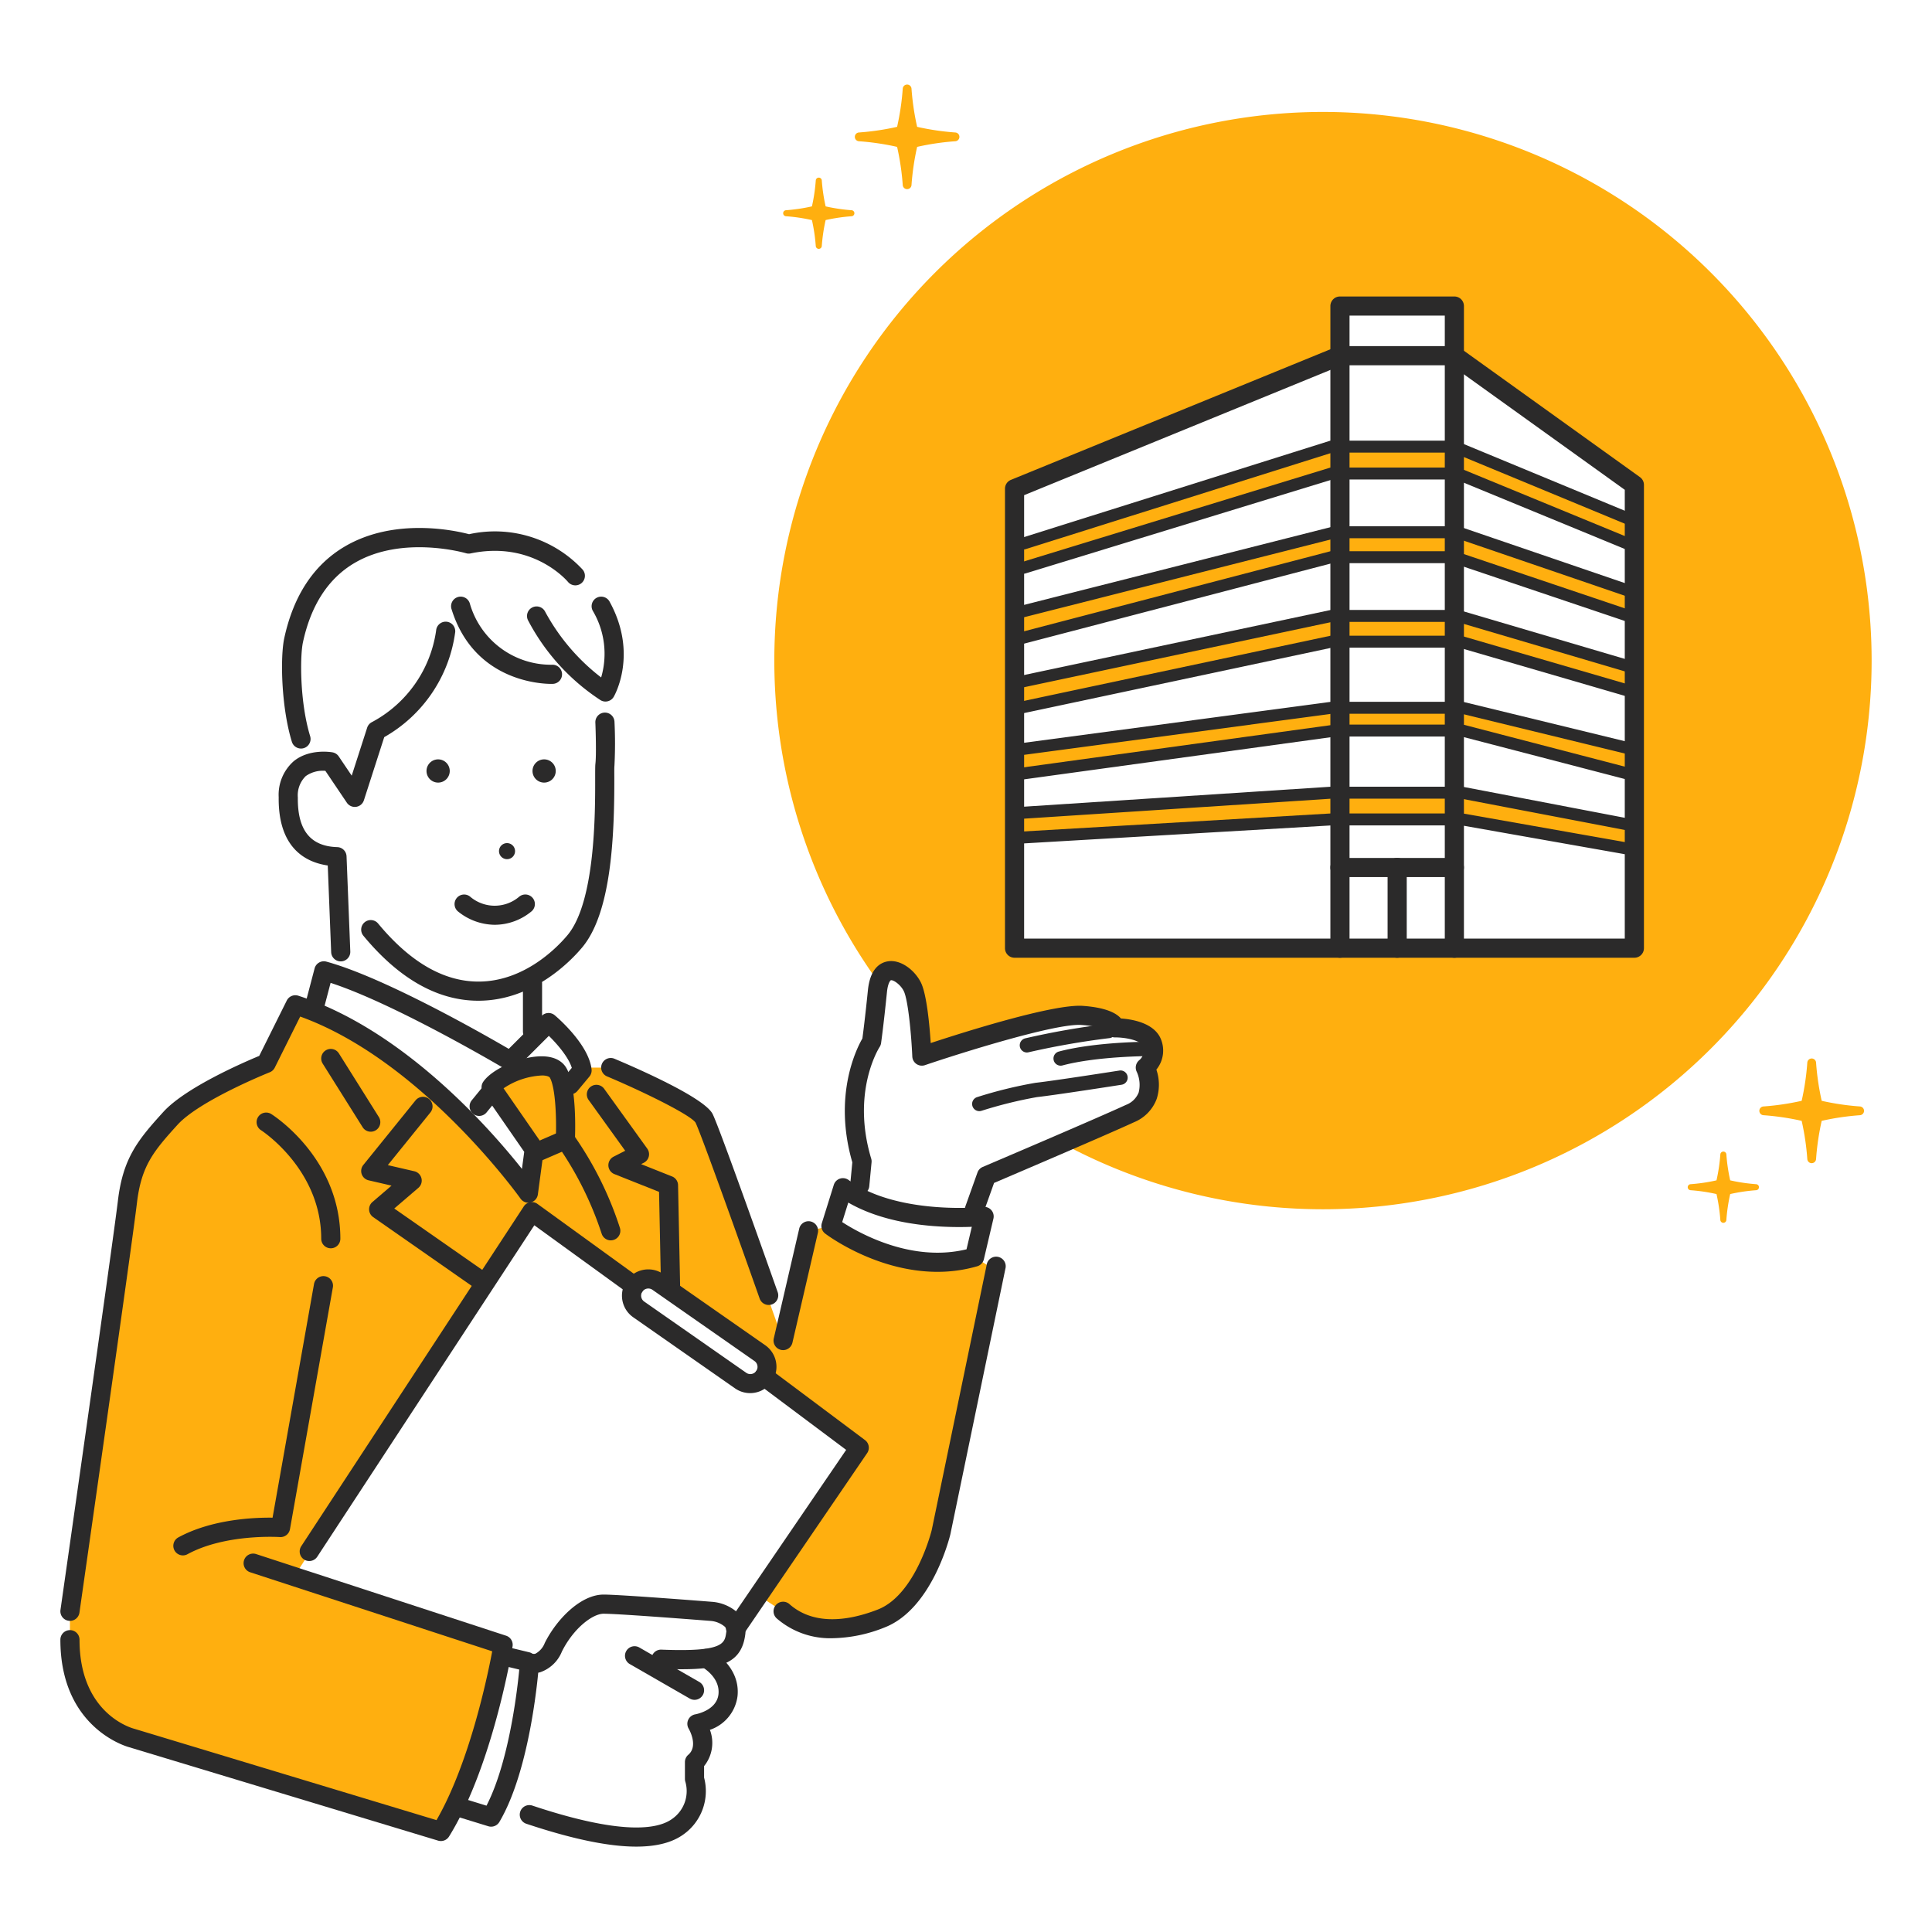 <svg xmlns="http://www.w3.org/2000/svg" xmlns:xlink="http://www.w3.org/1999/xlink" width="320" height="320" viewBox="0 0 320 320"><defs><clipPath id="a"><path d="M0,0H300V291.845H0Z" fill="none"/></clipPath></defs><g transform="translate(-781 -114)"><rect width="320" height="320" transform="translate(781 114)" fill="#fff"/><g transform="translate(791 128)"><g clip-path="url(#a)"><path d="M480.091,102.336a90.874,90.874,0,1,1-90.874-90.874,90.874,90.874,0,0,1,90.874,90.874" transform="translate(-180.091 -6.919)" fill="#ffaf0f"/><path d="M470.728,100.793v-8.22H451.779v8.22l-53.9,22.035v76.1H500.539V122.194Z" transform="translate(-240.176 -55.88)" fill="#fff"/><path d="M398.4,171.312l-1.269-4.171,53.9-16.394a2.181,2.181,0,0,1,.634-.094h18.949a2.18,2.18,0,0,1,.844.17l29.811,12.523-1.689,4.02-29.406-12.353H451.985Z" transform="translate(-239.722 -90.939)" fill="#ffaf0f"/><path d="M398.446,204.42,397.36,200.2l53.9-13.86a2.179,2.179,0,0,1,.543-.069H470.75a2.18,2.18,0,0,1,.723.123l29.811,10.474-1.445,4.113-29.46-10.351h-18.3Z" transform="translate(-239.861 -112.439)" fill="#ffaf0f"/><path d="M398.494,236.964l-.9-4.265,53.9-11.415a2.181,2.181,0,0,1,.452-.047h18.949a2.18,2.18,0,0,1,.624.091l29.811,8.91-1.249,4.177L470.57,225.6h-18.4Z" transform="translate(-240 -133.546)" fill="#ffaf0f"/><path d="M398.572,270.506l-.6-4.318,53.9-7.514,19.25-.021a2.18,2.18,0,0,1,.533.066l29.811,7.514-1.066,4.228-29.549-7.448H452.169Z" transform="translate(-240.229 -156.132)" fill="#ffaf0f"/><path d="M500.785,305.208l-29.811-5.465-18.556.036-53.76,3.411-.276-4.351,53.9-3.415,19.087,0,30.2,5.5Z" transform="translate(-240.478 -178.326)" fill="#ffaf0f"/><path d="M498.973,210.617H396.315a1.585,1.585,0,0,1-1.585-1.585v-76.1a1.585,1.585,0,0,1,.986-1.468l53.9-22.035a1.586,1.586,0,0,1,.6-.118h18.949a1.585,1.585,0,0,1,.925.3l29.811,21.4a1.585,1.585,0,0,1,.661,1.288v76.734A1.585,1.585,0,0,1,498.973,210.617ZM397.9,207.447h99.487V133.111l-28.736-20.629H450.524L397.9,134Z" transform="translate(-238.273 -65.984)" fill="#2b2a2a"/><path d="M551.245,198.1a1.585,1.585,0,0,1-1.585-1.585V91.744H533.881v104.77a1.585,1.585,0,0,1-3.171,0V90.158a1.585,1.585,0,0,1,1.585-1.585h18.949a1.586,1.586,0,0,1,1.586,1.585V196.514A1.586,1.586,0,0,1,551.245,198.1Z" transform="translate(-320.356 -53.466)" fill="#2b2a2a"/><path d="M16.535-.829H-2.415A1.585,1.585,0,0,1-4-2.415,1.585,1.585,0,0,1-2.415-4H16.535A1.585,1.585,0,0,1,18.12-2.415,1.585,1.585,0,0,1,16.535-.829Z" transform="translate(214.354 132.102)" fill="#2b2a2a"/><path d="M-2.415,12.531A1.585,1.585,0,0,1-4,10.946V-2.415A1.585,1.585,0,0,1-2.415-4,1.585,1.585,0,0,1-.829-2.415v13.36A1.585,1.585,0,0,1-2.415,12.531Z" transform="translate(223.829 132.102)" fill="#2b2a2a"/><path d="M401.083,166.832a.991.991,0,0,1-.3-1.936l50.934-16.034a.991.991,0,0,1,.3-.046H472.4a.991.991,0,0,1,.379.075l29.811,12.346a.991.991,0,0,1-.758,1.831L472.2,150.8H452.169l-50.789,15.988A.992.992,0,0,1,401.083,166.832Z" transform="translate(-241.51 -89.831)" fill="#2b2a2a"/><path d="M401.083,177.648a.991.991,0,0,1-.29-1.939l50.934-15.6a.991.991,0,0,1,.29-.043h20.858a.991.991,0,0,1,.377.075l28.116,11.573a.991.991,0,0,1-.754,1.833l-27.934-11.5H452.165L401.373,177.6A.99.99,0,0,1,401.083,177.648Z" transform="translate(-241.51 -96.624)" fill="#2b2a2a"/><path d="M399.6,199.8a.991.991,0,0,1-.243-1.952l52.087-13.21a.991.991,0,0,1,.244-.03H472.05a.991.991,0,0,1,.321.053l28.706,9.814a.991.991,0,1,1-.641,1.875l-28.55-9.76H451.812l-51.967,13.18A.992.992,0,0,1,399.6,199.8Z" transform="translate(-240.615 -111.439)" fill="#2b2a2a"/><path d="M399.6,210.458a.991.991,0,0,1-.25-1.95l51.521-13.462a.99.99,0,0,1,.25-.032H471.5a.991.991,0,0,1,.317.052l29.252,9.862a.991.991,0,1,1-.633,1.878l-29.1-9.81H451.25l-51.4,13.43A.994.994,0,0,1,399.6,210.458Z" transform="translate(-240.615 -117.717)" fill="#2b2a2a"/><path d="M399.6,232.482a.991.991,0,0,1-.2-1.96l51.521-10.929a.99.99,0,0,1,.206-.022H472.1a.991.991,0,0,1,.28.04l28.657,8.45a.991.991,0,1,1-.56,1.9l-28.52-8.41H451.226l-51.42,10.907A1,1,0,0,1,399.6,232.482Z" transform="translate(-240.616 -132.541)" fill="#2b2a2a"/><path d="M399.6,243.253a.991.991,0,0,1-.2-1.96l51.521-10.95a.991.991,0,0,1,.206-.022h21.326a.991.991,0,0,1,.277.04l28.308,8.246a.991.991,0,1,1-.554,1.9L472.306,232.3h-21.08l-51.419,10.928A.994.994,0,0,1,399.6,243.253Z" transform="translate(-240.615 -139.03)" fill="#2b2a2a"/><path d="M501.652,266.729a.994.994,0,0,1-.235-.028L473.6,259.928H452.083l-50.869,6.792a.991.991,0,0,1-.262-1.964l50.934-6.8a.986.986,0,0,1,.131-.009h21.7a.989.989,0,0,1,.234.028l27.931,6.8a.991.991,0,0,1-.234,1.954Z" transform="translate(-241.51 -155.705)" fill="#2b2a2a"/><path d="M500.379,276.613a.993.993,0,0,1-.25-.032L472.7,269.441H451.845l-52.11,7.162a.991.991,0,1,1-.27-1.963l52.177-7.171a.978.978,0,0,1,.135-.009h21.047a.994.994,0,0,1,.25.032l27.554,7.171a.991.991,0,0,1-.249,1.95Z" transform="translate(-240.615 -161.448)" fill="#2b2a2a"/><path d="M500.758,300.76a.993.993,0,0,1-.187-.018L472.657,295.4h-21.5l-51.489,3.35a.991.991,0,0,1-.129-1.978l51.521-3.352.064,0h21.628a.985.985,0,0,1,.186.018l28.005,5.363a.991.991,0,0,1-.185,1.964Z" transform="translate(-240.616 -177.116)" fill="#2b2a2a"/><path d="M500.38,311.448a1,1,0,0,1-.174-.015l-27.468-4.854H451.151l-51.492,3.014a.991.991,0,0,1-.116-1.978l51.521-3.016.058,0h21.7a.99.99,0,0,1,.172.015l27.554,4.869a.991.991,0,0,1-.171,1.967Z" transform="translate(-240.616 -183.866)" fill="#2b2a2a"/><path d="M348.616,7.943a42.626,42.626,0,0,1-6.322-.933,42.59,42.59,0,0,1-.933-6.322.727.727,0,0,0-1.451,0,42.646,42.646,0,0,1-.934,6.321,42.619,42.619,0,0,1-6.321.934.727.727,0,0,0,0,1.451,42.513,42.513,0,0,1,6.321.933,42.649,42.649,0,0,1,.934,6.322.727.727,0,0,0,1.451,0,42.576,42.576,0,0,1,.933-6.322,42.545,42.545,0,0,1,6.322-.933.727.727,0,0,0,0-1.451" transform="translate(-200.387)" fill="#ffaf0f"/><path d="M313.353,44.259a29.125,29.125,0,0,1-4.324-.639,29.089,29.089,0,0,1-.638-4.323.5.5,0,0,0-.993,0,29.077,29.077,0,0,1-.639,4.323,29.131,29.131,0,0,1-4.323.639.5.5,0,0,0,0,.993,29.024,29.024,0,0,1,4.323.638,29.112,29.112,0,0,1,.638,4.323.5.5,0,0,0,.993,0,29.089,29.089,0,0,1,.638-4.323,29.03,29.03,0,0,1,4.323-.638.5.5,0,0,0,0-.993" transform="translate(-182.278 -23.437)" fill="#ffaf0f"/><path d="M726.616,414.943a42.637,42.637,0,0,1-6.322-.933,42.6,42.6,0,0,1-.933-6.322.727.727,0,0,0-1.452,0,42.54,42.54,0,0,1-.934,6.321,42.616,42.616,0,0,1-6.321.934.727.727,0,0,0,0,1.452,42.522,42.522,0,0,1,6.321.933,42.581,42.581,0,0,1,.933,6.322.727.727,0,0,0,1.452,0,42.589,42.589,0,0,1,.933-6.322,42.533,42.533,0,0,1,6.322-.933.727.727,0,0,0,0-1.452" transform="translate(-428.562 -245.68)" fill="#ffaf0f"/><path d="M691.353,451.259a29.131,29.131,0,0,1-4.324-.639,29.1,29.1,0,0,1-.638-4.323.5.5,0,0,0-.993,0,29.062,29.062,0,0,1-.639,4.323,29.136,29.136,0,0,1-4.323.639.5.5,0,0,0,0,.993,29.027,29.027,0,0,1,4.323.638,29.1,29.1,0,0,1,.638,4.323.5.5,0,0,0,.993,0,29.1,29.1,0,0,1,.638-4.323,29.033,29.033,0,0,1,4.323-.638.5.5,0,0,0,0-.993" transform="translate(-410.453 -269.117)" fill="#ffaf0f"/><path d="M113.962,270.318v-8.7s10.4-4.726,11.285-19.161.8-23.936.8-23.936l.24-4.916s3.967-11.919-5.228-18.767-17.662-5.256-17.662-5.256-11.263-3.485-16.857-.161-10.778,9.06-12.149,16.1,1.779,19.725,1.779,19.725-3.371,3.726-2.666,7.214,2.4,6.542,4.129,7.988a6.284,6.284,0,0,0,3.959,1.329l.339,19.3-2.685-.2-1.836,6.008L59.244,366.356l40.729,31.45,7.135,2.637,1.055-2.006s17.008,4.928,17.886,4.854,13.165,2.516,13.958-3.337a72.917,72.917,0,0,0,.793-8.627l.4-6.342,3.28-1.457,1.872-3.3-2.834-6.5,4.1-1.438v-2.572l19.67-29.292,19.887-32.729.793-5.319v-3.242l1.189-4.915,25.524-11.462,1.033-4,1.142-7.333-7.445-2.824s-.038-2.038-9.749-.3a170.055,170.055,0,0,0-21.225,5.7s-.094-13.643-3.8-13.758-3.709,4.245-3.709,4.245l-1.431,8.72s-1.878,1.417-2.205,8.24a103.225,103.225,0,0,0,.794,15.344l-3.1.595-2.378,7.927-5.022,18.76-11.819-11.652-23.588-35.646s-2.541-10.145-8.207-6.46" transform="translate(-35.762 -113.476)" fill="#fff"/><path d="M126.336,421.994l-4.215,18.179-13.085-36.808a50.177,50.177,0,0,0-15.458-8.4H88.822l-3.13,3.657s.219-4.29-3.28-3.933-8.371,3.131-8.371,3.131L80.8,408.381l-.874,7.381s-22.664-28.2-38.593-31.2l-4.831,10.4S16.346,400.2,14.335,413.077,4,485.708,4,485.708v6.513s.89,10.629,9.165,13.4,52.271,15.856,52.271,15.856,8.72-15.062,9.909-30.916L41.258,479.071,80.1,418.824l17.416,12.332s1.609-3.215,5.969.352,15.73,11.891,15.73,11.891l.521,2.73,14.994,11.793-16.7,24.47,6.47,4.232s13.131,3.943,17.463-2.8,7.333-16.812,7.333-16.812l7.976-38.491-3.446-2.17s-7.135,1.982-13.08,0a50.329,50.329,0,0,1-10.7-5.153Z" transform="translate(-2.415 -232.136)" fill="#ffaf0f"/><path d="M145.107,310.189h-.033c-6.716-.012-13.112-3.634-19.011-10.764a1.585,1.585,0,1,1,2.443-2.021c5.269,6.369,10.846,9.6,16.574,9.614,7.769.023,13.289-5.888,14.8-7.7,4.619-5.543,4.586-20.4,4.574-26,0-1.216,0-2.057.041-2.383.165-1.426.049-5.406-.009-6.819a1.585,1.585,0,0,1,3.168-.131,71.564,71.564,0,0,1-.009,7.315c-.031.278-.022.988-.02,2.011.022,10.059-.561,22.336-5.309,28.033C160.583,303.425,154.237,310.188,145.107,310.189Z" transform="translate(-75.876 -158.437)" fill="#2b2a2a"/><path d="M207.993,231.376a1.578,1.578,0,0,1-.79-.212,35.379,35.379,0,0,1-12.011-13.2,1.585,1.585,0,0,1,2.786-1.514,34.3,34.3,0,0,0,9.3,10.936,13.942,13.942,0,0,0-1.383-11.035,1.585,1.585,0,1,1,2.778-1.528c4.738,8.614.856,15.479.689,15.767A1.585,1.585,0,0,1,207.993,231.376Z" transform="translate(-117.709 -129.178)" fill="#2b2a2a"/><path d="M179.887,228.453c-1.835,0-12.874-.507-16.549-12.4a1.585,1.585,0,0,1,3.03-.936,13.988,13.988,0,0,0,13.61,10.164,1.585,1.585,0,0,1,.168,3.166C180.135,228.449,180.045,228.453,179.887,228.453Z" transform="translate(-98.554 -129.178)" fill="#2b2a2a"/><path d="M101.5,280.733a1.585,1.585,0,0,1-1.583-1.523l-.566-14.361c-3.6-.521-8.232-2.835-8.126-11.307a7.413,7.413,0,0,1,2.479-5.956c2.627-2.155,6.287-1.5,6.442-1.475a1.586,1.586,0,0,1,1.024.672l2.15,3.188,2.557-7.94a1.586,1.586,0,0,1,.739-.9,20.45,20.45,0,0,0,10.686-15.2,1.585,1.585,0,0,1,3.162.244,23.588,23.588,0,0,1-11.757,17.416l-3.369,10.459a1.585,1.585,0,0,1-2.824.4l-3.559-5.277a4.885,4.885,0,0,0-3.252.876,4.448,4.448,0,0,0-1.308,3.534c-.067,5.4,2.069,8.094,6.531,8.225a1.585,1.585,0,0,1,1.538,1.522l.621,15.757a1.585,1.585,0,0,1-1.522,1.647Z" transform="translate(-55.065 -135.498)" fill="#2b2a2a"/><path d="M95.769,221.838a1.586,1.586,0,0,1-1.516-1.122c-1.776-5.806-1.933-14.033-1.262-17.145,1.525-7.06,4.893-12.171,10.013-15.19,8.322-4.908,18.454-2.615,20.6-2.045a19.858,19.858,0,0,1,18.823,5.875,1.585,1.585,0,0,1-2.439,2.026c-.236-.281-5.9-6.855-16.12-4.719a1.593,1.593,0,0,1-.779-.033c-.1-.031-10.541-3.064-18.493,1.639-4.317,2.553-7.179,6.966-8.507,13.118-.5,2.317-.532,9.9,1.194,15.548a1.587,1.587,0,0,1-1.517,2.05Z" transform="translate(-55.912 -111.855)" fill="#2b2a2a"/><path d="M145.995,388.432a1.585,1.585,0,0,1-1.217-2.6l1.5-1.794c-.509-1.68-2.271-3.806-3.8-5.3L137.208,384a1.586,1.586,0,0,1-1.932.242c-.19-.113-18.242-10.815-28.949-14.28l-1.208,4.6a1.585,1.585,0,1,1-3.067-.806l1.625-6.187a1.585,1.585,0,0,1,1.951-1.127c9.524,2.6,25.855,11.912,30.206,14.448l5.475-5.475a1.585,1.585,0,0,1,2.145-.089c.577.488,5.648,4.886,6.1,8.963a1.585,1.585,0,0,1-.358,1.19l-1.982,2.378A1.582,1.582,0,0,1,145.995,388.432Z" transform="translate(-61.57 -221.167)" fill="#2b2a2a"/><path d="M1.587,484.187a1.587,1.587,0,0,1-1.571-1.81c.087-.61,8.726-61.1,9.508-67.739.833-7.08,3.281-10.073,7.536-14.754,3.7-4.065,13.4-8.248,15.875-9.273l4.564-9.169a1.586,1.586,0,0,1,1.908-.8c17.307,5.609,31.587,21.812,37.043,28.685l.378-2.824-6.785-9.8a1.585,1.585,0,0,1-.016-1.782c1.479-2.218,6.5-4.357,9.942-4.239,2.307.079,3.368,1.106,3.852,1.953,1.764,3.086,1.439,11.061,1.4,11.96a1.585,1.585,0,0,1-3.167-.151c.144-3.042,0-8.51-.982-10.236-.092-.16-.5-.333-1.208-.358a12.369,12.369,0,0,0-6.458,2.133l6.383,9.22a1.586,1.586,0,0,1,.268,1.113l-.969,7.244a1.586,1.586,0,0,1-2.866.7c-.165-.233-16.375-22.917-36.5-30.165l-4.212,8.462a1.586,1.586,0,0,1-.832.766c-.116.046-11.6,4.653-15.268,8.691-4.038,4.441-6.01,6.849-6.733,12.992-.786,6.681-9.162,65.324-9.518,67.817A1.586,1.586,0,0,1,1.587,484.187Z" transform="translate(0 -229.721)" fill="#2b2a2a"/><path d="M-2.416,1.936a1.579,1.579,0,0,1-1-.358A1.585,1.585,0,0,1-3.642-.653l2.262-2.765A1.585,1.585,0,0,1,.852-3.642a1.585,1.585,0,0,1,.223,2.231L-1.188,1.355A1.582,1.582,0,0,1-2.416,1.936Z" transform="translate(71.778 168.897)" fill="#2b2a2a"/><path d="M208.872,455.233a1.586,1.586,0,0,1-1.51-1.105,55.9,55.9,0,0,0-6.579-13.573l-3.568,1.545a1.585,1.585,0,1,1-1.26-2.91l4.756-2.06a1.585,1.585,0,0,1,1.9.5,57.347,57.347,0,0,1,7.773,15.532,1.587,1.587,0,0,1-1.511,2.067Z" transform="translate(-117.708 -263.789)" fill="#2b2a2a"/><path d="M233.872,453.276a1.585,1.585,0,0,1-1.585-1.553l-.327-15.992-7.395-2.943a1.585,1.585,0,0,1-.135-2.885l1.922-.981-6.055-8.41a1.585,1.585,0,0,1,2.573-1.853l7.135,9.909a1.585,1.585,0,0,1-.566,2.339l-.45.23,5.12,2.038a1.585,1.585,0,0,1,1,1.441l.348,17.044a1.585,1.585,0,0,1-1.553,1.617Z" transform="translate(-132.8 -252.32)" fill="#2b2a2a"/><path d="M145.635,455.106a1.578,1.578,0,0,1-.906-.285L127.685,442.93a1.585,1.585,0,0,1-.125-2.5l3.167-2.715-3.8-.879a1.585,1.585,0,0,1-.876-2.541l8.652-10.7a1.585,1.585,0,1,1,2.466,1.993l-7.059,8.731,4.389,1.015a1.585,1.585,0,0,1,.675,2.748l-3.994,3.424,15.364,10.719a1.586,1.586,0,0,1-.909,2.886Z" transform="translate(-75.876 -255.338)" fill="#2b2a2a"/><path d="M4.206,9.712a1.584,1.584,0,0,1-1.344-.743L-3.758-1.572a1.585,1.585,0,0,1,.5-2.186,1.585,1.585,0,0,1,2.186.5L5.547,7.283A1.586,1.586,0,0,1,4.206,9.712Z" transform="translate(47.204 163.735)" fill="#2b2a2a"/><path d="M253.745,447.7a1.586,1.586,0,0,1-1.5-1.058c-3.811-10.8-9.785-27.47-10.625-29.15-.827-1.244-8.257-4.95-14.657-7.653a1.585,1.585,0,0,1,1.234-2.921c4.452,1.88,14.95,6.537,16.259,9.156,1.2,2.4,9.8,26.744,10.779,29.512a1.587,1.587,0,0,1-1.5,2.114Z" transform="translate(-136.421 -245.556)" fill="#2b2a2a"/><path d="M349.287,408.984a1.587,1.587,0,0,1-1.493-2.119l1.982-5.549a1.586,1.586,0,0,1,.872-.926c.186-.079,18.666-7.945,23.738-10.286a3.628,3.628,0,0,0,2.09-2.045,5.172,5.172,0,0,0-.314-3.417,1.585,1.585,0,0,1,.388-1.917,2.1,2.1,0,0,0,.65-2.364c-.525-1.05-3.268-1.446-4.619-1.425a1.586,1.586,0,0,1-1.551-1.153c-.246-.18-1.194-.708-4.02-.91-4.29-.307-20.175,4.7-25.934,6.658a1.586,1.586,0,0,1-2.094-1.432c-.159-3.646-.7-9.424-1.42-10.854-.529-1.058-1.7-1.858-2.121-1.78-.076.014-.5.413-.656,1.969-.574,5.647-.973,8.443-.973,8.443a1.613,1.613,0,0,1-.237.635c-.193.3-4.694,7.522-1.4,18.5a1.585,1.585,0,0,1,.06.606l-.379,3.964a1.585,1.585,0,0,1-3.157-.3l.35-3.658c-3.212-11.079.7-18.84,1.667-20.511.117-.866.46-3.523.915-8,.357-3.515,1.958-4.533,3.239-4.767,2.172-.4,4.517,1.458,5.529,3.481.968,1.937,1.436,7.017,1.635,10.042,5.59-1.841,20.337-6.506,25.2-6.158,3.783.27,5.527,1.183,6.308,2.087,1.775.121,5.257.677,6.492,3.146a4.98,4.98,0,0,1-.625,5.324,7.709,7.709,0,0,1,.057,4.839,6.711,6.711,0,0,1-3.754,3.876c-4.573,2.111-19.864,8.637-23.186,10.053l-1.748,4.9A1.586,1.586,0,0,1,349.287,408.984Z" transform="translate(-197.877 -221.107)" fill="#2b2a2a"/><path d="M416.188,403.964a1.189,1.189,0,0,1-.306-2.338c6.027-1.607,14.609-1.626,14.972-1.626a1.189,1.189,0,0,1,0,2.378c-.086,0-8.637.019-14.359,1.545A1.191,1.191,0,0,1,416.188,403.964Z" transform="translate(-250.509 -241.455)" fill="#2b2a2a"/><path d="M382.188,418.738a1.189,1.189,0,0,1-.354-2.324,72.381,72.381,0,0,1,9.658-2.368c3.029-.332,13.79-2.015,13.9-2.032a1.189,1.189,0,0,1,.368,2.35c-.445.07-10.924,1.708-14.007,2.046a71.937,71.937,0,0,0-9.208,2.274A1.189,1.189,0,0,1,382.188,418.738Z" transform="translate(-229.985 -248.698)" fill="#2b2a2a"/><path d="M402.09,397.259a1.189,1.189,0,0,1-.291-2.342,130.587,130.587,0,0,1,13.7-2.4,1.189,1.189,0,0,1,.282,2.361,130.882,130.882,0,0,0-13.4,2.341A1.192,1.192,0,0,1,402.09,397.259Z" transform="translate(-241.999 -236.934)" fill="#2b2a2a"/><path d="M321.567,457a1.585,1.585,0,0,1,.933.3c5.538,4.028,13.86,4.629,18.328,4.629,2.361,0,3.915-.163,3.956-.167A1.586,1.586,0,0,1,346.5,463.7l-1.585,6.738a1.585,1.585,0,0,1-1.1,1.159,23.591,23.591,0,0,1-6.581.92c-10.137,0-18.261-6.074-18.6-6.332a1.585,1.585,0,0,1-.555-1.736l1.982-6.342A1.586,1.586,0,0,1,321.567,457Zm19.26,8.1c-5.343,0-12.627-.738-18.369-4.054l-1.01,3.233c2.273,1.475,8.555,5.069,15.781,5.069a20.614,20.614,0,0,0,4.813-.56l.877-3.729C342.319,465.086,341.615,465.1,340.828,465.1Z" transform="translate(-191.956 -275.862)" fill="#2b2a2a"/><path d="M307.758,553.122a13.5,13.5,0,0,1-9.212-3.275,1.585,1.585,0,1,1,2.105-2.371c3.373,2.994,8.428,3.3,14.619.9,6.29-2.446,8.917-13.057,8.943-13.163l9.105-43.946a1.585,1.585,0,1,1,3.1.643l-9.116,44c-.133.552-3.07,12.385-10.887,15.425A24.086,24.086,0,0,1,307.758,553.122Z" transform="translate(-179.891 -295.781)" fill="#2b2a2a"/><path d="M-2.414,17.35a1.59,1.59,0,0,1-.359-.041,1.585,1.585,0,0,1-1.186-1.9L.255-2.773a1.585,1.585,0,0,1,1.9-1.186,1.585,1.585,0,0,1,1.186,1.9L-.871,16.122A1.586,1.586,0,0,1-2.414,17.35Z" transform="translate(122.122 192.273)" fill="#2b2a2a"/><path d="M239.048,495.126h0a4.328,4.328,0,0,1,2.489.782l16.9,11.8a4.36,4.36,0,0,1-4.991,7.15l-16.9-11.8a4.358,4.358,0,0,1,2.5-7.933Zm16.889,17.34a1.187,1.187,0,0,0,.687-2.162l-16.9-11.8a1.2,1.2,0,0,0-1.656.294,1.191,1.191,0,0,0,.295,1.656l16.9,11.8A1.171,1.171,0,0,0,255.937,512.466Z" transform="translate(-141.664 -298.876)" fill="#2b2a2a"/><path d="M279.784,580.832a1.586,1.586,0,0,1-1.308-2.479l19.608-28.727-14.547-10.883a1.585,1.585,0,0,1,1.9-2.539L301.2,548a1.585,1.585,0,0,1,.36,2.163L281.1,580.141A1.584,1.584,0,0,1,279.784,580.832Z" transform="translate(-167.932 -323.481)" fill="#2b2a2a"/><path d="M101.583,526.455A1.586,1.586,0,0,1,100.259,524l36.862-56.284a1.585,1.585,0,0,1,2.257-.415l17.02,12.332a1.585,1.585,0,1,1-1.86,2.568l-15.674-11.356-35.951,54.893A1.584,1.584,0,0,1,101.583,526.455Z" transform="translate(-60.363 -281.899)" fill="#2b2a2a"/><path d="M48.781,544.193a1.586,1.586,0,0,1-.759-2.978c5.588-3.041,12.623-3.311,15.611-3.271l6.866-38.7a1.585,1.585,0,0,1,3.122.554l-7.106,40.059a1.587,1.587,0,0,1-1.675,1.3c-.089-.006-8.99-.594-15.3,2.841A1.578,1.578,0,0,1,48.781,544.193Z" transform="translate(-28.488 -300.57)" fill="#2b2a2a"/><path d="M94.289,452.076a1.585,1.585,0,0,1-1.585-1.585c0-11.5-9.865-17.907-9.965-17.971a1.585,1.585,0,0,1,1.694-2.68c.467.295,11.441,7.37,11.441,20.651A1.585,1.585,0,0,1,94.289,452.076Z" transform="translate(-49.5 -259.319)" fill="#2b2a2a"/><path d="M63.022,661.5a1.581,1.581,0,0,1-.459-.068L11.432,645.971C11.4,645.967,0,643.046,0,628.15a1.585,1.585,0,0,1,3.171,0c0,12.327,8.728,14.671,9.1,14.764L62.3,658.036c5.426-9.417,8.4-23.585,9.226-27.962L31.44,616.983a1.585,1.585,0,1,1,.984-3.014l41.4,13.52a1.585,1.585,0,0,1,1.073,1.763c-.132.806-3.3,19.868-10.523,31.5A1.586,1.586,0,0,1,63.022,661.5Z" transform="translate(0 -370.566)" fill="#2b2a2a"/><path d="M187.721,644a4,4,0,0,1-1.741-.4l-3.766-.906a1.585,1.585,0,0,1,.742-3.083l3.964.954a1.588,1.588,0,0,1,.508.222.923.923,0,0,0,.277.047.8.8,0,0,0,.24-.037,3.383,3.383,0,0,0,1.545-1.779c1.99-3.981,5.976-8.011,9.742-8.011,2.805,0,17.273,1.145,17.888,1.194a7.171,7.171,0,0,1,4.679,2.152,4.273,4.273,0,0,1,.883,3.372c-.727,5.215-4.907,5.932-14,5.569a1.585,1.585,0,1,1,.127-3.168c10.28.411,10.48-1.023,10.733-2.838a1.1,1.1,0,0,0-.2-.931,4.144,4.144,0,0,0-2.46-.993c-.16-.013-14.967-1.185-17.648-1.185-1.816,0-4.973,2.393-6.906,6.258a5.965,5.965,0,0,1-3.6,3.435A3.894,3.894,0,0,1,187.721,644Z" transform="translate(-109.258 -380.895)" fill="#2b2a2a"/><path d="M211.285,686.406c-4.593,0-10.629-1.259-18.2-3.783a1.585,1.585,0,1,1,1-3.008c14.832,4.944,20.771,3.927,23.141,2.2a5.609,5.609,0,0,0,2.2-6.118,1.585,1.585,0,0,1-.082-.5v-2.8a1.585,1.585,0,0,1,.554-1.2c1.738-1.49.086-4.294.069-4.322a1.59,1.59,0,0,1,1.092-2.378c.146-.026,3.574-.661,3.843-3.352.287-2.869-2.775-4.52-2.806-4.536a1.585,1.585,0,0,1,1.48-2.8c.2.107,4.978,2.688,4.481,7.656a6.807,6.807,0,0,1-4.576,5.6,6.114,6.114,0,0,1-.965,6.007v1.9a8.791,8.791,0,0,1-3.427,9.422C217.239,685.731,214.648,686.406,211.285,686.406Z" transform="translate(-115.898 -394.548)" fill="#2b2a2a"/><path d="M169.737,684.413a1.583,1.583,0,0,1-.466-.07l-5.153-1.585a1.585,1.585,0,0,1,.933-3.031l3.921,1.207c4.4-8.549,5.515-23.512,5.526-23.669a1.585,1.585,0,0,1,3.163.225c-.05.7-1.276,17.206-6.558,26.145A1.586,1.586,0,0,1,169.737,684.413Z" transform="translate(-98.392 -395.859)" fill="#2b2a2a"/><path d="M7.516,4.881a1.578,1.578,0,0,1-.789-.211L-3.205-1.04a1.585,1.585,0,0,1-.584-2.165,1.585,1.585,0,0,1,2.165-.584l9.933,5.71a1.586,1.586,0,0,1-.792,2.96Z" transform="translate(97.518 262.665)" fill="#2b2a2a"/><path d="M171.361,343.5a9.78,9.78,0,0,1-6.023-2.168,1.585,1.585,0,0,1,1.927-2.519,6.26,6.26,0,0,0,8.12.066,1.585,1.585,0,0,1,2.1,2.379A9.587,9.587,0,0,1,171.361,343.5Z" transform="translate(-99.428 -204.326)" fill="#2b2a2a"/><path d="M197.294,283.924A1.924,1.924,0,1,0,199.218,282a1.924,1.924,0,0,0-1.924,1.924" transform="translate(-119.094 -170.225)" fill="#2b2a2a"/><path d="M183.294,318.329A1.329,1.329,0,1,0,184.623,317a1.329,1.329,0,0,0-1.329,1.329" transform="translate(-110.643 -191.353)" fill="#2b2a2a"/><path d="M153,283.924A1.924,1.924,0,1,0,154.924,282,1.924,1.924,0,0,0,153,283.924" transform="translate(-92.356 -170.225)" fill="#2b2a2a"/><path d="M-2.415,7.14A1.585,1.585,0,0,1-4,5.555V-2.415A1.585,1.585,0,0,1-2.415-4,1.585,1.585,0,0,1-.829-2.415V5.555A1.585,1.585,0,0,1-2.415,7.14Z" transform="translate(80.615 151.287)" fill="#2b2a2a"/></g></g></g></svg>